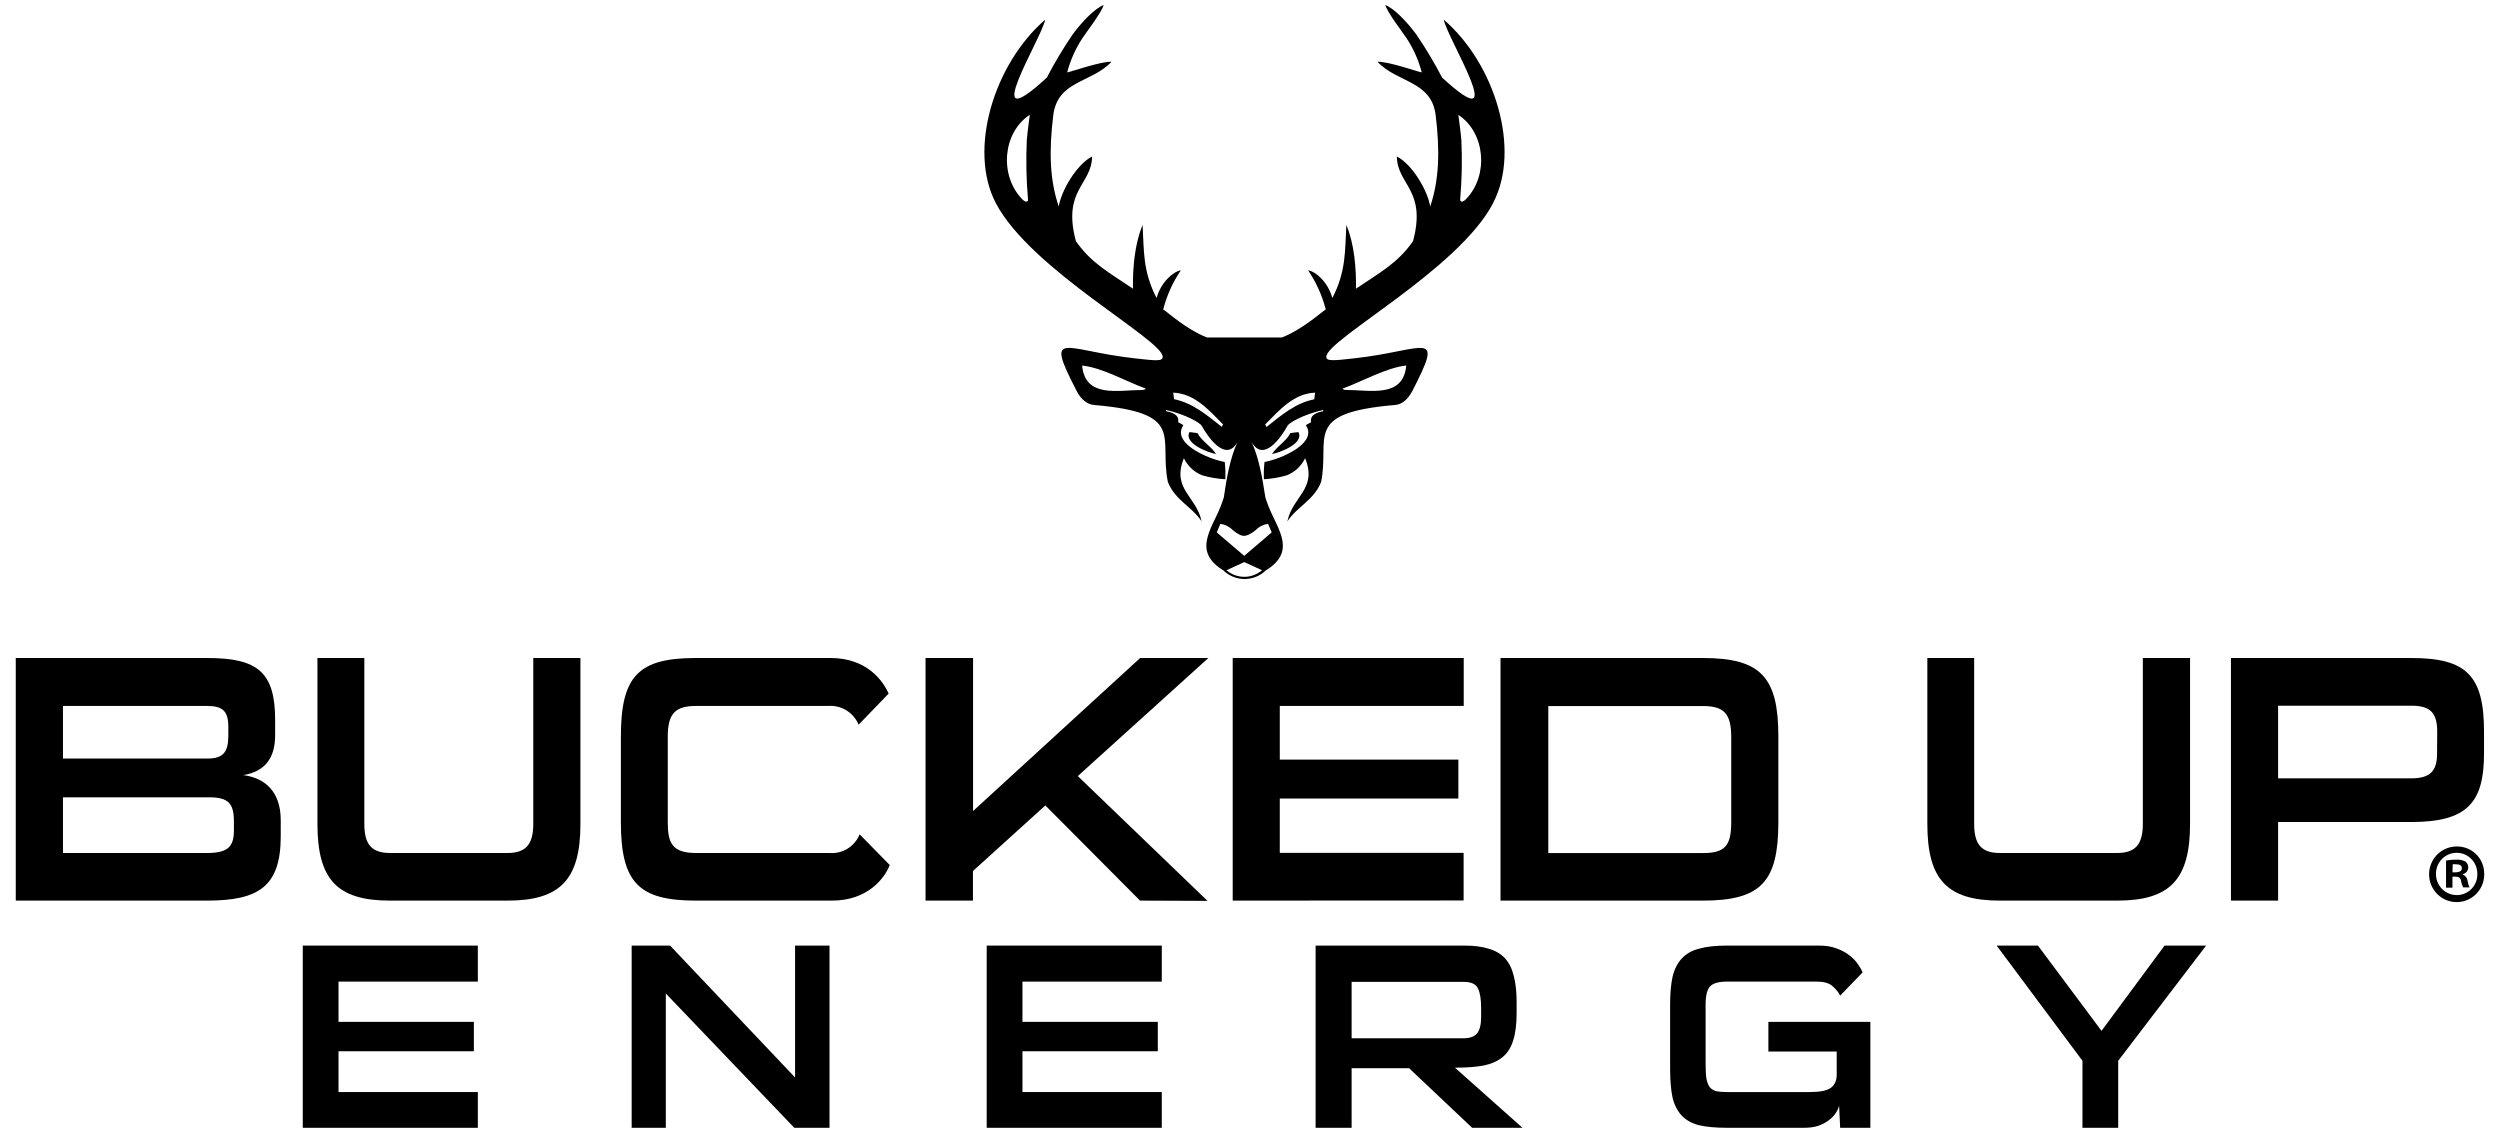 <svg width="128" height="58" viewBox="0 0 128 58" fill="none" xmlns="http://www.w3.org/2000/svg">
<path d="M0.807 46.111V33.69H10.614C13.193 33.69 14.087 34.412 14.087 36.867V37.646C14.087 38.853 13.533 39.505 12.458 39.685C13.533 39.828 14.374 40.496 14.374 41.997V42.808C14.374 45.37 13.266 46.111 10.614 46.111H0.807ZM11.69 37.21C11.69 36.415 11.403 36.145 10.614 36.145H3.224V38.837H10.634C11.403 38.837 11.69 38.527 11.69 37.679V37.21ZM11.976 42.066C11.976 41.145 11.706 40.822 10.704 40.822H3.224V43.673H10.614C11.673 43.673 11.976 43.34 11.976 42.519V42.066Z" fill="black"/>
<path d="M19.96 46.111C17.22 46.111 16.253 44.99 16.253 42.176V33.69H18.654V42.176C18.654 43.224 19.01 43.673 19.973 43.673H25.985C26.935 43.673 27.304 43.224 27.304 42.176V33.69H29.718V42.176C29.718 44.99 28.729 46.111 25.995 46.111H19.96Z" fill="black"/>
<path d="M35.621 46.111C32.686 46.111 31.789 45.173 31.789 42.087V37.715C31.789 34.612 32.686 33.69 35.621 33.69H42.53C44.357 33.69 45.198 34.828 45.498 35.513L43.961 37.103C43.833 36.796 43.611 36.537 43.328 36.365C43.045 36.193 42.714 36.116 42.385 36.145H35.638C34.566 36.145 34.19 36.541 34.19 37.715V42.103C34.19 43.151 34.404 43.673 35.638 43.673H42.457C42.784 43.702 43.111 43.625 43.391 43.454C43.671 43.282 43.889 43.024 44.014 42.718L45.554 44.289C45.287 44.974 44.426 46.111 42.602 46.111H35.621Z" fill="black"/>
<path d="M58.369 46.111L53.521 41.238L49.815 44.595V46.111H47.388V33.69H49.821V41.524L58.375 33.69H61.868L55.183 39.735L61.825 46.125L58.369 46.111Z" fill="black"/>
<path d="M63.114 46.111V33.69H74.943V36.145H65.525V38.89H74.669V40.886H65.525V43.666H74.937V46.105L63.114 46.111Z" fill="black"/>
<path d="M76.826 46.111V33.69H87.188C90.175 33.69 91.052 34.688 91.052 37.715V42.087C91.052 45.137 90.175 46.111 87.188 46.111H76.826ZM88.639 37.739C88.639 36.511 88.243 36.149 87.188 36.149H79.273V43.676H87.188C88.279 43.676 88.639 43.344 88.639 42.106V37.739Z" fill="black"/>
<path d="M102.383 46.111C99.646 46.111 98.68 44.99 98.68 42.176V33.69H101.077V42.176C101.077 43.224 101.437 43.673 102.396 43.673H108.395C109.345 43.673 109.714 43.224 109.714 42.176V33.69H112.131V42.176C112.131 44.99 111.142 46.111 108.408 46.111H102.383Z" fill="black"/>
<path d="M116.639 42.087V46.111H114.225V33.69H123.459C126.288 33.69 127.182 34.592 127.182 37.463V38.584C127.182 41.128 126.288 42.087 123.459 42.087H116.639ZM124.785 37.463C124.785 36.488 124.425 36.132 123.466 36.132H116.639V39.851H123.459C124.425 39.851 124.778 39.472 124.778 38.587L124.785 37.463Z" fill="black"/>
<path d="M127.192 44.724C127.2 45.007 127.124 45.287 126.973 45.526C126.823 45.766 126.605 45.954 126.347 46.068C126.09 46.182 125.805 46.215 125.528 46.164C125.251 46.114 124.996 45.98 124.795 45.782C124.594 45.584 124.456 45.33 124.399 45.053C124.342 44.775 124.369 44.486 124.475 44.224C124.582 43.962 124.764 43.737 124.997 43.58C125.231 43.422 125.506 43.339 125.787 43.34C125.97 43.337 126.152 43.37 126.321 43.438C126.491 43.505 126.646 43.607 126.777 43.736C126.908 43.864 127.012 44.018 127.083 44.188C127.154 44.357 127.191 44.54 127.192 44.724ZM124.722 44.724C124.718 44.868 124.742 45.012 124.794 45.146C124.846 45.281 124.925 45.403 125.025 45.507C125.125 45.61 125.245 45.691 125.377 45.747C125.509 45.802 125.651 45.83 125.794 45.828C125.935 45.828 126.074 45.799 126.204 45.743C126.333 45.687 126.45 45.606 126.548 45.503C126.645 45.401 126.721 45.28 126.771 45.147C126.822 45.014 126.845 44.873 126.839 44.731C126.839 44.447 126.728 44.176 126.529 43.975C126.331 43.775 126.061 43.663 125.781 43.663C125.5 43.663 125.231 43.775 125.032 43.975C124.834 44.176 124.722 44.447 124.722 44.731V44.724ZM125.566 45.449H125.237V44.059C125.411 44.027 125.587 44.012 125.764 44.015C125.93 44.002 126.096 44.038 126.242 44.118C126.286 44.155 126.321 44.202 126.343 44.254C126.366 44.307 126.377 44.364 126.374 44.421C126.372 44.501 126.342 44.578 126.291 44.638C126.239 44.699 126.169 44.739 126.091 44.754V44.77C126.158 44.798 126.217 44.844 126.261 44.902C126.305 44.961 126.333 45.03 126.341 45.103C126.356 45.219 126.39 45.332 126.444 45.436H126.114C126.06 45.332 126.023 45.219 126.005 45.103C125.979 44.953 125.896 44.884 125.718 44.884H125.566V45.449ZM125.566 44.664H125.718C125.893 44.664 126.048 44.604 126.048 44.461C126.048 44.318 125.956 44.252 125.754 44.252C125.696 44.244 125.638 44.244 125.58 44.252L125.566 44.664Z" fill="black"/>
<path d="M65.129 23.246C65.345 22.879 65.884 22.567 66.067 22.174L66.475 22.122C66.793 22.69 65.558 23.168 65.129 23.246ZM76.452 10.395C74.662 13.823 67.907 17.383 67.907 18.268C67.907 18.505 68.27 18.467 69.36 18.344C72.998 17.939 73.973 16.792 72.308 20.026C72.074 20.466 71.772 20.712 71.418 20.736C66.681 21.138 68.099 22.392 67.642 24.675C67.267 25.621 66.414 25.933 65.914 26.693C66.177 25.406 67.464 25.037 66.822 23.461C66.63 23.862 66.295 24.175 65.884 24.336C65.502 24.447 65.109 24.514 64.712 24.538C64.699 24.243 64.709 23.948 64.743 23.655C65.078 23.586 65.404 23.482 65.718 23.343C66.482 23.009 67.293 22.422 66.868 21.784C66.866 21.781 66.865 21.777 66.865 21.773C66.865 21.769 66.866 21.765 66.868 21.762C66.951 21.71 67.036 21.662 67.124 21.618C67.126 21.616 67.127 21.613 67.127 21.61C67.127 21.607 67.126 21.604 67.124 21.602C67.065 21.228 67.452 21.109 67.747 21.055V20.989C66.669 21.239 65.994 21.663 65.924 21.793C65.591 22.404 64.682 23.698 64.084 22.631C64.445 23.411 64.632 24.443 64.787 25.47C64.887 25.787 65.01 26.096 65.155 26.395C65.488 27.064 65.689 27.53 65.682 27.959C65.682 28.455 65.368 28.867 64.806 29.208C64.514 29.489 64.126 29.646 63.723 29.646C63.32 29.646 62.932 29.489 62.64 29.208C62.078 28.867 61.768 28.455 61.764 27.959C61.764 27.53 61.958 27.064 62.291 26.395C62.436 26.096 62.559 25.787 62.659 25.47C62.806 24.443 62.994 23.411 63.362 22.631C62.764 23.698 61.855 22.394 61.522 21.793C61.452 21.663 60.777 21.239 59.699 20.989V21.055C59.996 21.109 60.381 21.228 60.324 21.602C60.322 21.604 60.321 21.607 60.321 21.61C60.321 21.613 60.322 21.616 60.324 21.618C60.371 21.646 60.531 21.722 60.58 21.762C60.582 21.765 60.584 21.769 60.584 21.773C60.584 21.777 60.582 21.781 60.58 21.784C60.156 22.422 60.967 23.009 61.731 23.343C62.044 23.482 62.371 23.586 62.706 23.655C62.739 23.948 62.749 24.243 62.736 24.538C62.335 24.515 61.938 24.448 61.553 24.336C61.142 24.175 60.806 23.862 60.615 23.461C59.973 25.044 61.26 25.406 61.522 26.693C61.023 25.933 60.17 25.621 59.795 24.675C59.326 22.385 60.756 21.138 56.019 20.736C55.665 20.705 55.355 20.459 55.128 20.026C53.464 16.792 54.439 17.939 58.077 18.344C59.166 18.467 59.53 18.514 59.53 18.268C59.53 17.383 52.775 13.823 50.984 10.395C49.552 7.655 50.895 3.276 53.513 1.007C53.335 1.972 49.997 7.286 53.597 3.974C53.995 3.21 54.437 2.47 54.922 1.759C55.421 1.083 56.066 0.425 56.506 0.257C56.396 0.647 55.639 1.624 55.437 1.929C55.074 2.472 54.805 3.073 54.641 3.706C54.699 3.723 56.366 3.129 56.909 3.164C55.873 4.262 54.144 4.111 53.926 5.911C53.708 7.712 53.736 9.178 54.207 10.574C54.343 9.734 55.144 8.402 55.916 8.012C55.897 9.469 54.38 9.715 55.086 12.346C55.876 13.482 56.797 13.96 58.009 14.781C57.99 13.733 58.095 12.479 58.501 11.521C58.576 12.831 58.501 13.875 59.218 15.261C59.42 14.487 60.055 13.901 60.46 13.841C60.045 14.451 59.738 15.129 59.556 15.845C59.75 15.952 60.727 16.865 61.796 17.277H65.638C66.7 16.865 67.684 15.952 67.879 15.845C67.696 15.129 67.389 14.451 66.974 13.841C67.379 13.896 68.014 14.483 68.216 15.261C68.931 13.875 68.858 12.831 68.933 11.521C69.339 12.479 69.444 13.733 69.425 14.781C70.637 13.96 71.558 13.482 72.348 12.346C73.052 9.715 71.537 9.469 71.519 8.012C72.292 8.402 73.091 9.734 73.227 10.574C73.696 9.178 73.722 7.695 73.508 5.911C73.295 4.127 71.561 4.255 70.525 3.164C71.069 3.129 72.735 3.723 72.794 3.706C72.629 3.073 72.36 2.472 71.997 1.929C71.795 1.624 71.038 0.647 70.928 0.257C71.366 0.425 72.013 1.083 72.512 1.759C72.997 2.47 73.439 3.21 73.837 3.974C77.442 7.286 74.097 1.972 73.921 1.007C76.541 3.264 77.882 7.643 76.452 10.383V10.395ZM52.573 7.158C52.606 6.742 52.728 5.876 52.728 5.876C51.347 6.777 51.151 8.951 52.32 10.182C52.524 10.395 52.641 10.335 52.634 10.215C52.545 9.198 52.525 8.177 52.573 7.158ZM58.667 19.898C57.624 19.517 56.452 18.831 55.405 18.715C55.557 20.395 57.247 19.969 58.433 19.969C58.491 19.964 58.606 19.976 58.656 19.9L58.667 19.898ZM62.626 21.734C61.874 20.974 61.152 20.146 60.069 20.104L60.111 20.438C61.07 20.629 61.803 21.265 62.558 21.857C62.572 21.814 62.59 21.774 62.614 21.736L62.626 21.734ZM64.616 29.196L63.706 28.779L62.797 29.196C63.051 29.413 63.373 29.533 63.706 29.533C64.04 29.533 64.362 29.413 64.616 29.196ZM63.913 27.381C63.844 27.414 63.77 27.433 63.695 27.438C63.619 27.433 63.545 27.414 63.477 27.381C63.349 27.318 63.229 27.238 63.121 27.145C62.95 26.967 62.726 26.853 62.483 26.82L62.298 27.258L63.704 28.46L65.111 27.258L64.925 26.82C64.683 26.853 64.458 26.967 64.288 27.145C64.174 27.24 64.047 27.321 63.913 27.384V27.381ZM67.332 20.104C66.25 20.146 65.528 20.974 64.775 21.734C64.804 21.774 64.827 21.818 64.843 21.864C65.598 21.265 66.332 20.629 67.29 20.445L67.332 20.104ZM68.739 19.898C68.786 19.974 68.903 19.962 68.973 19.967C70.159 19.967 71.847 20.392 72.001 18.713C70.949 18.834 69.777 19.52 68.734 19.9L68.739 19.898ZM74.666 5.876C74.666 5.876 74.786 6.742 74.821 7.158C74.87 8.177 74.85 9.198 74.76 10.215C74.76 10.335 74.87 10.395 75.074 10.182C76.239 8.961 76.042 6.779 74.662 5.878L74.666 5.876ZM62.26 23.246C62.045 22.879 61.506 22.567 61.311 22.174L60.903 22.122C60.594 22.69 61.831 23.168 62.26 23.246Z" fill="black"/>
<path d="M15.502 57.743V48.414H24.465V50.258H17.332V52.319H24.262V53.824H17.332V55.913H24.465V57.743H15.502Z" fill="black"/>
<path d="M40.667 57.743L34.09 50.868V57.743H32.341V48.414H34.307L40.708 55.167V48.414H42.471V57.743H40.667Z" fill="black"/>
<path d="M50.519 57.743V48.414H59.483V50.258H52.35V52.319H59.279V53.824H52.35V55.913H59.483V57.743H50.519Z" fill="black"/>
<path d="M75.373 57.743L72.146 54.692H69.203V57.743H67.359V48.414H74.98C75.477 48.414 75.893 48.468 76.227 48.576C76.571 48.676 76.847 48.839 77.055 49.065C77.263 49.291 77.412 49.589 77.502 49.959C77.602 50.33 77.651 50.778 77.651 51.302V51.872C77.651 52.441 77.593 52.907 77.475 53.268C77.367 53.63 77.186 53.915 76.933 54.123C76.679 54.331 76.354 54.475 75.956 54.557C75.558 54.629 75.07 54.665 74.492 54.665L77.95 57.743H75.373ZM75.834 51.614C75.834 51.162 75.78 50.827 75.671 50.61C75.572 50.384 75.323 50.271 74.926 50.271H69.203V53.16H74.926C75.251 53.16 75.482 53.078 75.617 52.916C75.762 52.753 75.834 52.468 75.834 52.061V51.614Z" fill="black"/>
<path d="M94.216 57.743L94.162 56.604C94.134 56.74 94.071 56.876 93.972 57.011C93.881 57.147 93.759 57.269 93.606 57.377C93.461 57.486 93.284 57.576 93.077 57.648C92.869 57.712 92.634 57.743 92.371 57.743H88.412C87.833 57.743 87.354 57.698 86.974 57.608C86.604 57.508 86.31 57.341 86.093 57.106C85.876 56.871 85.722 56.564 85.632 56.184C85.55 55.795 85.51 55.307 85.51 54.719V51.438C85.51 50.877 85.55 50.407 85.632 50.027C85.722 49.639 85.876 49.327 86.093 49.092C86.31 48.847 86.604 48.676 86.974 48.576C87.354 48.468 87.833 48.414 88.412 48.414H93.144C93.488 48.414 93.786 48.463 94.039 48.563C94.293 48.653 94.51 48.771 94.69 48.915C94.871 49.051 95.016 49.2 95.124 49.363C95.233 49.517 95.314 49.657 95.368 49.783L94.216 50.977C94.125 50.796 93.994 50.633 93.822 50.488C93.651 50.335 93.384 50.258 93.022 50.258H88.425C88 50.258 87.711 50.339 87.557 50.502C87.404 50.665 87.327 50.977 87.327 51.438V54.448C87.327 54.774 87.34 55.031 87.368 55.221C87.404 55.411 87.462 55.56 87.544 55.669C87.634 55.768 87.747 55.836 87.883 55.872C88.028 55.899 88.208 55.913 88.425 55.913H92.67C93.185 55.913 93.542 55.84 93.741 55.696C93.94 55.542 94.039 55.321 94.039 55.031V53.838H90.541V52.319H95.762V57.743H94.216Z" fill="black"/>
<path d="M106.622 57.743V54.312L102.228 48.414H104.343L107.598 52.78L110.825 48.414H112.954L108.452 54.312V57.743H106.622Z" fill="black"/>
</svg>
